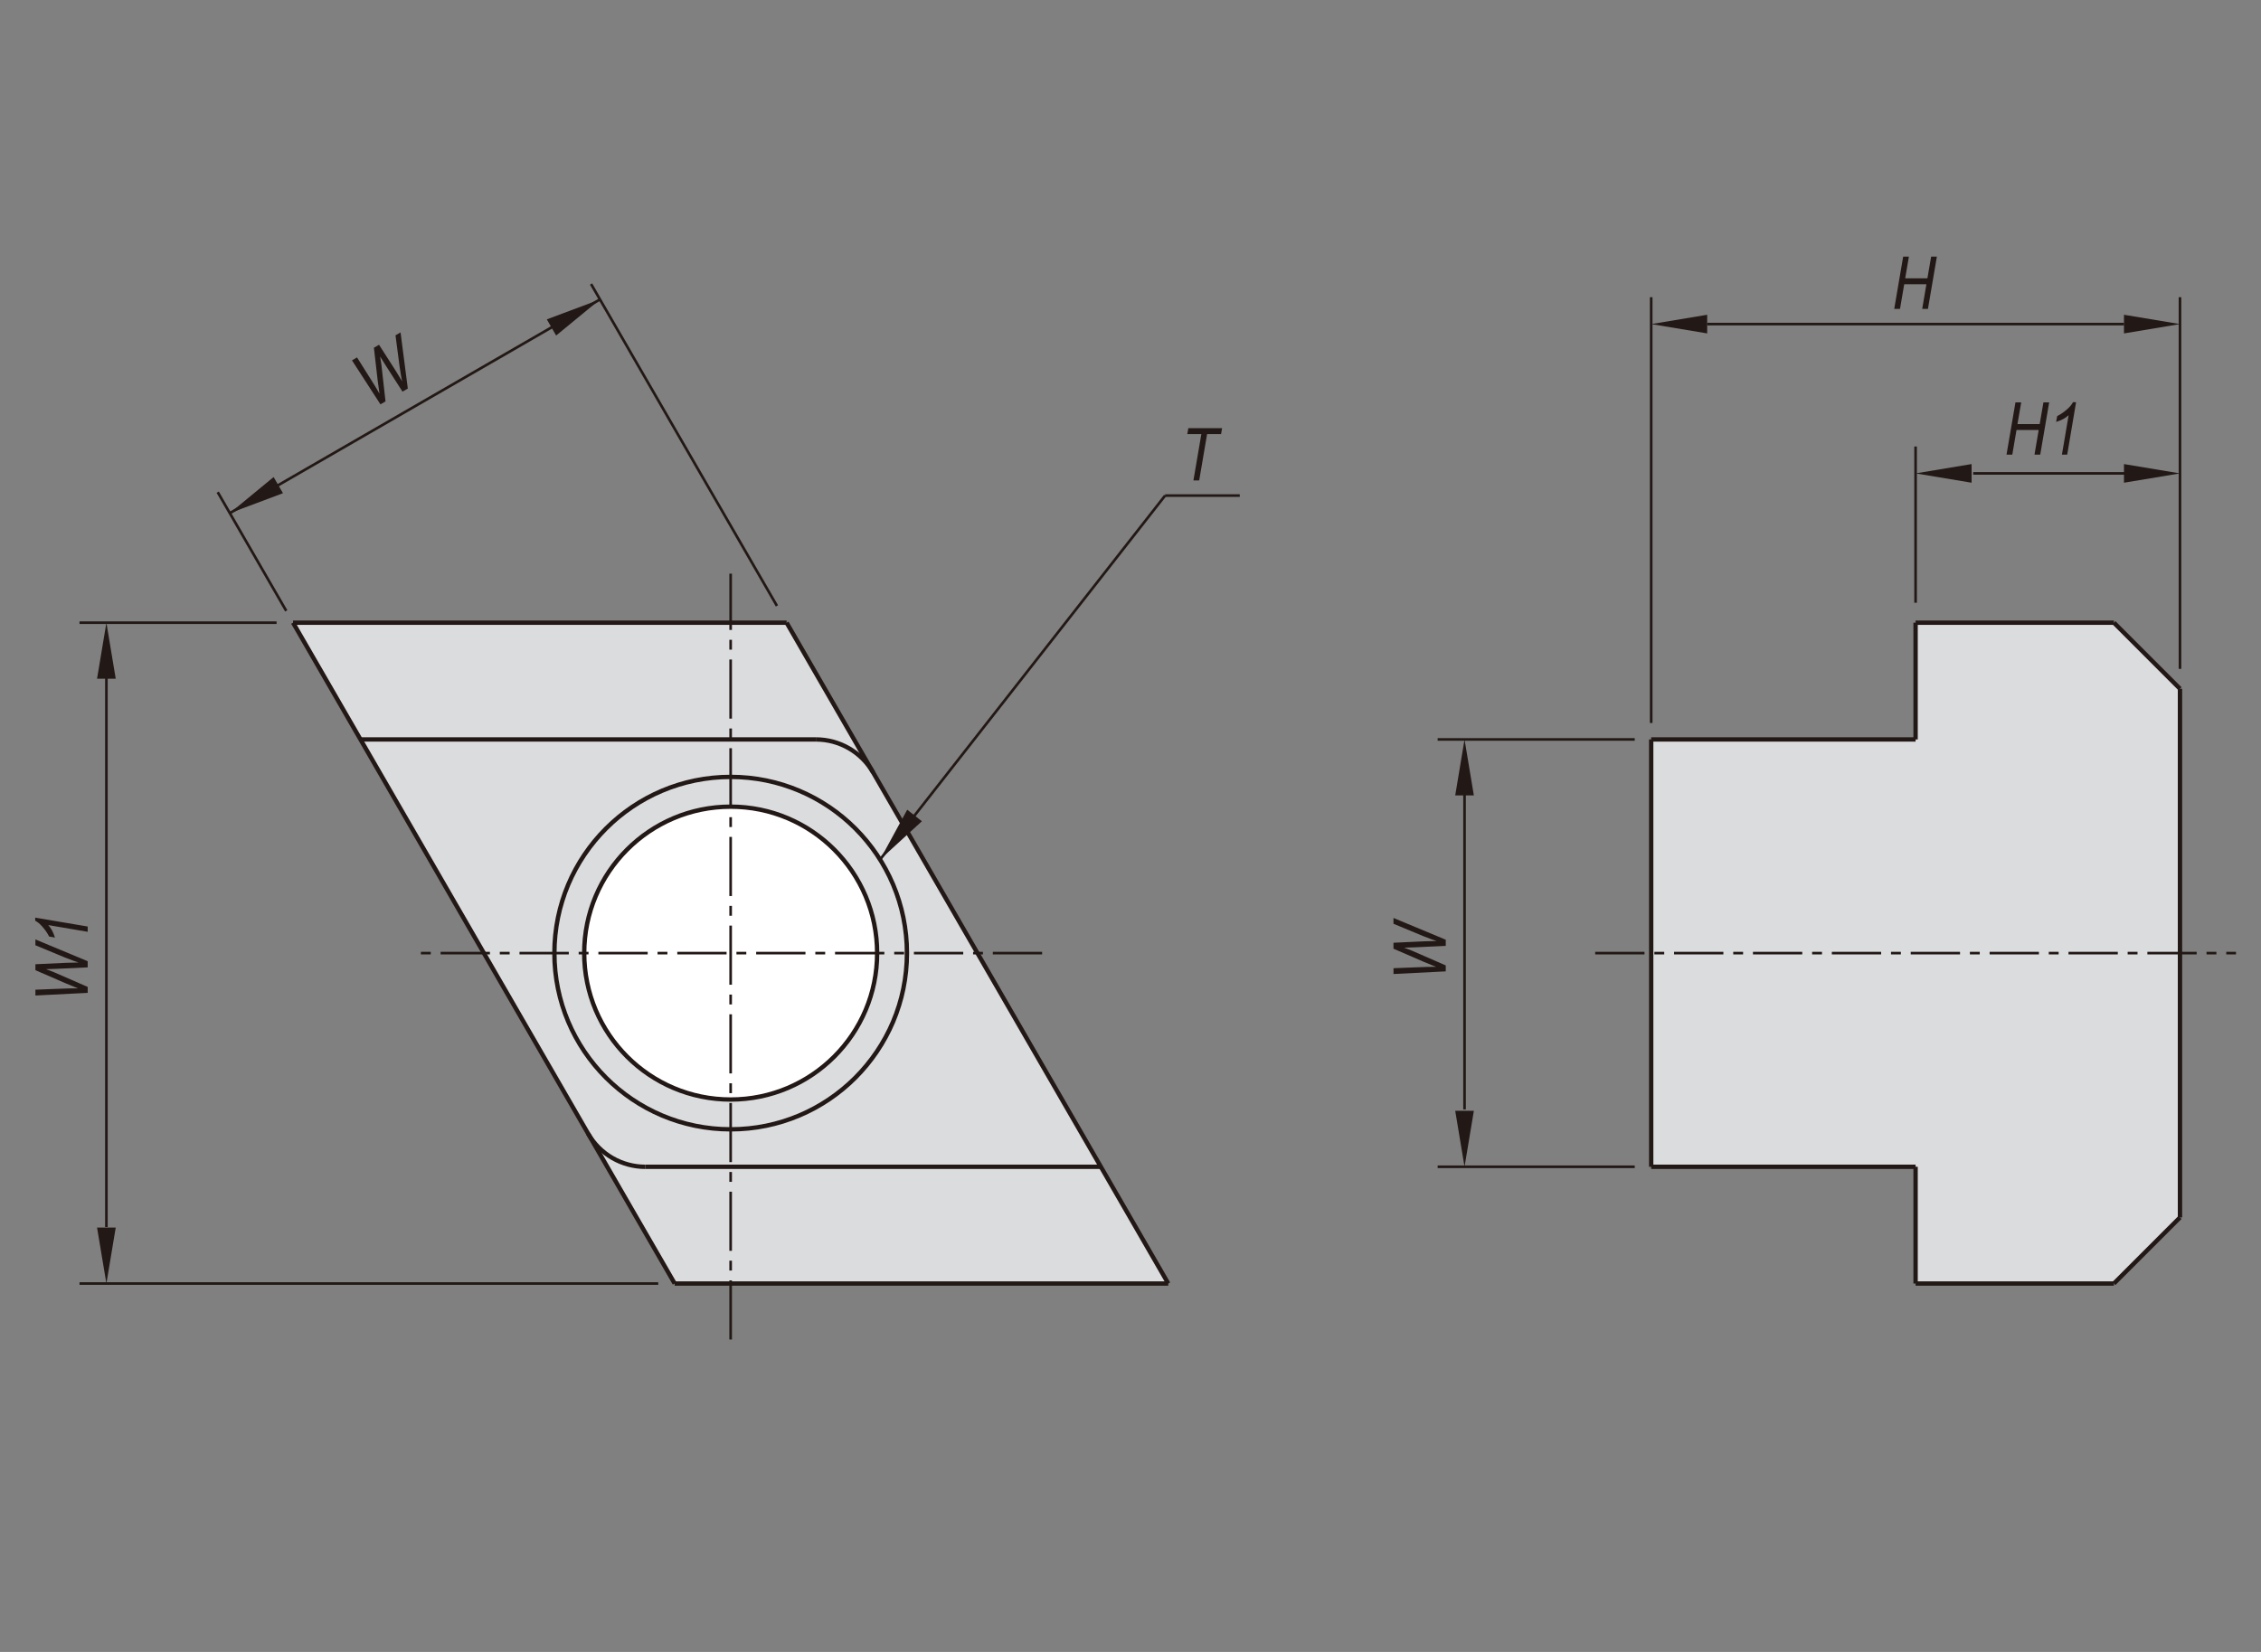 <?xml version="1.0" encoding="utf-8"?>
<!-- Generator: Adobe Illustrator 16.0.3, SVG Export Plug-In . SVG Version: 6.00 Build 0)  -->
<!DOCTYPE svg PUBLIC "-//W3C//DTD SVG 1.1//EN" "http://www.w3.org/Graphics/SVG/1.1/DTD/svg11.dtd">
<svg version="1.1" id="BJ756" xmlns="http://www.w3.org/2000/svg" xmlns:xlink="http://www.w3.org/1999/xlink" x="0px" y="0px"
	 width="650px" height="475px" viewBox="0 0 650 475" enable-background="new 0 0 650 475" xml:space="preserve">
<rect x="0" y="0" width="650" height="475" fill="#808080" stroke="none"/>
<polygon fill="#DBDCDE" points="226.14,179.05 84.25,179.05 193.96,369.07 335.86,369.07 "/>
<polygon fill="#DBDCDE" points="626.71,198.05 607.71,179.05 550.7,179.05 550.7,212.62 474.69,212.62 474.69,335.51 550.7,335.51 
	550.7,369.07 607.71,369.07 626.71,350.07 "/>
<line fill="none" stroke="#221815" stroke-width="1.25" stroke-miterlimit="10" x1="226.14" y1="179.05" x2="335.86" y2="369.07"/>
<g>
	<path fill="#FFFFFF" d="M252.16,274.06c0-23.25-18.85-42.11-42.11-42.11c-23.25,0-42.1,18.85-42.1,42.11
		c0,23.25,18.85,42.1,42.1,42.1C233.31,316.16,252.16,297.31,252.16,274.06"/>
	<polygon fill="#221815" points="260.81,232.83 265.03,236.14 253,247.16 	"/>
	<polygon fill="#221815" points="78.66,137.17 81.35,141.82 66.06,147.55 	"/>
	<polygon fill="#221815" points="157.2,91.83 159.88,96.48 172.49,86.11 	"/>
	<polygon fill="#221815" points="27.9,352.98 33.27,352.98 30.59,369.07 	"/>
	<polygon fill="#221815" points="27.9,195.15 33.27,195.15 30.59,179.05 	"/>
	<polygon fill="#221815" points="418.35,319.4 423.71,319.4 421.03,335.5 	"/>
	<polygon fill="#221815" points="418.35,228.72 423.71,228.72 421.03,212.62 	"/>
	<polygon fill="#221815" points="610.61,90.51 610.61,95.87 626.71,93.19 	"/>
	<polygon fill="#221815" points="490.79,90.51 490.79,95.87 474.69,93.19 	"/>
	<polygon fill="#221815" points="610.61,133.44 610.61,138.8 626.71,136.12 	"/>
	<polygon fill="#221815" points="566.8,133.44 566.8,138.8 550.7,136.12 	"/>
	<line fill="none" stroke="#221815" stroke-width="0.75" stroke-miterlimit="10" x1="253" y1="247.16" x2="334.95" y2="142.5"/>
	<line fill="none" stroke="#221815" stroke-width="0.75" stroke-miterlimit="10" x1="82.29" y1="175.65" x2="62.59" y2="141.52"/>
	<line fill="none" stroke="#221815" stroke-width="0.75" stroke-miterlimit="10" x1="223.36" y1="174.22" x2="169.92" y2="81.67"/>
	<line fill="none" stroke="#221815" stroke-width="0.75" stroke-miterlimit="10" x1="30.59" y1="195" x2="30.59" y2="352.83"/>
	<line fill="none" stroke="#221815" stroke-width="0.75" stroke-miterlimit="10" x1="189.23" y1="369.07" x2="22.86" y2="369.07"/>
	<line fill="none" stroke="#221815" stroke-width="0.75" stroke-miterlimit="10" x1="79.51" y1="179.05" x2="22.86" y2="179.05"/>
	<line fill="none" stroke="#221815" stroke-width="0.75" stroke-miterlimit="10" x1="421.03" y1="319" x2="421.03" y2="228.31"/>
	<line fill="none" stroke="#221815" stroke-width="0.75" stroke-miterlimit="10" x1="469.96" y1="335.5" x2="413.3" y2="335.5"/>
	<line fill="none" stroke="#221815" stroke-width="0.75" stroke-miterlimit="10" x1="469.96" y1="212.62" x2="413.3" y2="212.62"/>
	<line fill="none" stroke="#221815" stroke-width="0.75" stroke-miterlimit="10" x1="490.79" y1="93.19" x2="610.61" y2="93.19"/>
	<line fill="none" stroke="#221815" stroke-width="0.75" stroke-miterlimit="10" x1="626.71" y1="192.32" x2="626.71" y2="85.46"/>
	<line fill="none" stroke="#221815" stroke-width="0.75" stroke-miterlimit="10" x1="474.69" y1="207.89" x2="474.69" y2="85.46"/>
	<line fill="none" stroke="#221815" stroke-width="0.75" stroke-miterlimit="10" x1="567.26" y1="136.12" x2="611.07" y2="136.12"/>
	<line fill="none" stroke="#221815" stroke-width="0.75" stroke-miterlimit="10" x1="550.7" y1="173.31" x2="550.7" y2="128.39"/>
	
		<line fill="none" stroke="#221815" stroke-width="0.75" stroke-miterlimit="10" stroke-dasharray="14.173,2.835,2.835,2.835" x1="458.59" y1="274.06" x2="642.81" y2="274.06"/>
	<line fill="none" stroke="#221815" stroke-width="1.25" stroke-miterlimit="10" x1="550.7" y1="335.5" x2="550.7" y2="369.07"/>
	<line fill="none" stroke="#221815" stroke-width="1.25" stroke-miterlimit="10" x1="474.69" y1="335.5" x2="550.7" y2="335.5"/>
	<line fill="none" stroke="#221815" stroke-width="1.25" stroke-miterlimit="10" x1="607.71" y1="369.07" x2="550.7" y2="369.07"/>
	<line fill="none" stroke="#221815" stroke-width="1.25" stroke-miterlimit="10" x1="550.7" y1="212.62" x2="474.69" y2="212.62"/>
	<line fill="none" stroke="#221815" stroke-width="1.25" stroke-miterlimit="10" x1="550.7" y1="179.05" x2="550.7" y2="212.62"/>
	<line fill="none" stroke="#221815" stroke-width="1.25" stroke-miterlimit="10" x1="474.69" y1="335.5" x2="474.69" y2="212.62"/>
	<line fill="none" stroke="#221815" stroke-width="1.25" stroke-miterlimit="10" x1="626.71" y1="350.07" x2="607.71" y2="369.07"/>
	<line fill="none" stroke="#221815" stroke-width="1.25" stroke-miterlimit="10" x1="626.71" y1="198.05" x2="626.71" y2="350.07"/>
	<line fill="none" stroke="#221815" stroke-width="1.25" stroke-miterlimit="10" x1="607.71" y1="179.05" x2="626.71" y2="198.05"/>
	<line fill="none" stroke="#221815" stroke-width="1.25" stroke-miterlimit="10" x1="550.7" y1="179.05" x2="607.71" y2="179.05"/>
	<line fill="none" stroke="#221815" stroke-width="1.25" stroke-miterlimit="10" x1="226.14" y1="179.05" x2="84.25" y2="179.05"/>
	<line fill="none" stroke="#221815" stroke-width="1.25" stroke-miterlimit="10" x1="234.56" y1="212.62" x2="103.63" y2="212.62"/>
	<line fill="none" stroke="#221815" stroke-width="1.25" stroke-miterlimit="10" x1="193.96" y1="369.07" x2="84.25" y2="179.05"/>
	<line fill="none" stroke="#221815" stroke-width="1.25" stroke-miterlimit="10" x1="335.86" y1="369.07" x2="193.96" y2="369.07"/>
	<line fill="none" stroke="#221815" stroke-width="1.25" stroke-miterlimit="10" x1="185.55" y1="335.5" x2="316.47" y2="335.5"/>
	
		<line fill="none" stroke="#221815" stroke-width="0.75" stroke-miterlimit="10" stroke-dasharray="14.173,2.835,2.835,2.835" x1="299.59" y1="274.06" x2="120.52" y2="274.06"/>
	
		<line fill="none" stroke="#221815" stroke-width="0.75" stroke-miterlimit="10" stroke-dasharray="17,2.835,2.835,2.835" x1="210.05" y1="385.17" x2="210.05" y2="164.95"/>
	<path fill="none" stroke="#221815" stroke-width="1.25" stroke-miterlimit="10" d="M260.73,274.06c0-27.99-22.69-50.67-50.68-50.67
		c-27.98,0-50.67,22.68-50.67,50.67c0,27.99,22.69,50.67,50.67,50.67C238.04,324.73,260.73,302.05,260.73,274.06z"/>
	<path fill="none" stroke="#221815" stroke-width="1.25" stroke-miterlimit="10" d="M252.16,274.06c0-23.25-18.85-42.11-42.11-42.11
		c-23.25,0-42.1,18.85-42.1,42.11c0,23.25,18.85,42.1,42.1,42.1C233.31,316.16,252.16,297.31,252.16,274.06z"/>
	<line fill="none" stroke="#221815" stroke-width="0.75" stroke-miterlimit="10" x1="356.41" y1="142.5" x2="334.95" y2="142.5"/>
	<path fill="none" stroke="#221815" stroke-width="1.25" stroke-miterlimit="10" d="M251.01,222.12c-3.39-5.88-9.67-9.5-16.46-9.5"
		/>
	<path fill="none" stroke="#221815" stroke-width="1.25" stroke-miterlimit="10" d="M169.09,326c3.39,5.88,9.67,9.51,16.46,9.51"/>
	<line fill="none" stroke="#221815" stroke-width="0.75" stroke-miterlimit="10" x1="66.06" y1="147.55" x2="172.48" y2="86.1"/>
</g>
<g>
	<path fill="#221815" d="M109.37,116.26l-8.18-12.64l1.45-0.84l3.97,6.3c0.87,1.37,1.54,2.47,2.01,3.28l0.48,0.86l-0.53-3.86
		l-1.08-9.37l1.48-0.85l4.75,7.41c0.58,0.91,1.21,1.94,1.89,3.1c-0.08-0.35-0.19-0.87-0.31-1.56c-0.21-1.19-0.34-2.05-0.41-2.58
		l-1.19-9.09l1.45-0.84l2.09,16.15l-1.53,0.88l-4.92-7.67c-0.43-0.67-0.93-1.48-1.52-2.44c0.18,1.03,0.31,1.81,0.37,2.34l1.19,10.58
		L109.37,116.26z"/>
</g>
<g>
	<path fill="#221815" d="M415.64,279.31l-15.03,0.76v-1.67l7.43-0.29c1.63-0.07,2.91-0.1,3.84-0.1l0.98,0.01l-3.61-1.48l-8.65-3.75
		v-1.71l8.79-0.41c1.07-0.05,2.28-0.08,3.63-0.09c-0.34-0.1-0.84-0.27-1.51-0.51c-1.13-0.42-1.95-0.73-2.44-0.93l-8.47-3.52v-1.67
		l15.03,6.26v1.77l-9.1,0.42c-0.79,0.03-1.75,0.07-2.87,0.09c0.98,0.36,1.72,0.64,2.21,0.85l9.76,4.26V279.31z"/>
</g>
<g>
	<path fill="#221815" d="M25.21,285.49l-15.03,0.76v-1.67l7.43-0.29c1.63-0.07,2.91-0.1,3.85-0.1l0.98,0.01l-3.61-1.48l-8.65-3.75
		v-1.71l8.79-0.41c1.07-0.05,2.28-0.08,3.63-0.09c-0.34-0.1-0.84-0.27-1.51-0.51c-1.13-0.42-1.95-0.73-2.44-0.93l-8.47-3.52v-1.67
		l15.03,6.26v1.77l-9.1,0.42c-0.79,0.03-1.75,0.07-2.87,0.09c0.98,0.36,1.72,0.64,2.21,0.85l9.76,4.26V285.49z"/>
	<path fill="#221815" d="M25.21,267.93l-11.35-1.93c0.81,0.84,1.45,2.04,1.94,3.59l-1.68-0.3c-0.48-0.98-1.16-1.96-2.04-2.94
		c-0.66-0.75-1.32-1.28-1.96-1.6v-0.89l15.09,2.55V267.93z"/>
</g>
<g>
</g>
<g>
	<path fill="#221815" d="M576.84,130.73l2.57-15.03h1.65l-1.07,6.24h6.39l1.07-6.24h1.65l-2.57,15.03h-1.65l1.21-7.09h-6.38
		l-1.21,7.09H576.84z"/>
	<path fill="#221815" d="M592.77,130.73l1.93-11.35c-0.84,0.81-2.04,1.45-3.59,1.94l0.3-1.68c0.98-0.48,1.96-1.16,2.94-2.04
		c0.75-0.66,1.28-1.32,1.6-1.96h0.89l-2.55,15.09H592.77z"/>
</g>
<g>
</g>
<g>
	<path fill="#221815" d="M544.56,88.82l2.57-15.03h1.65l-1.07,6.24h6.39l1.07-6.24h1.65l-2.57,15.03h-1.65l1.21-7.09h-6.38
		l-1.21,7.09H544.56z"/>
</g>
<g>
	<path fill="#221815" d="M343.09,138.14l2.28-13.33h-4.04l0.3-1.7h9.7l-0.29,1.7h-4.02l-2.27,13.33H343.09z"/>
</g>
</svg>
